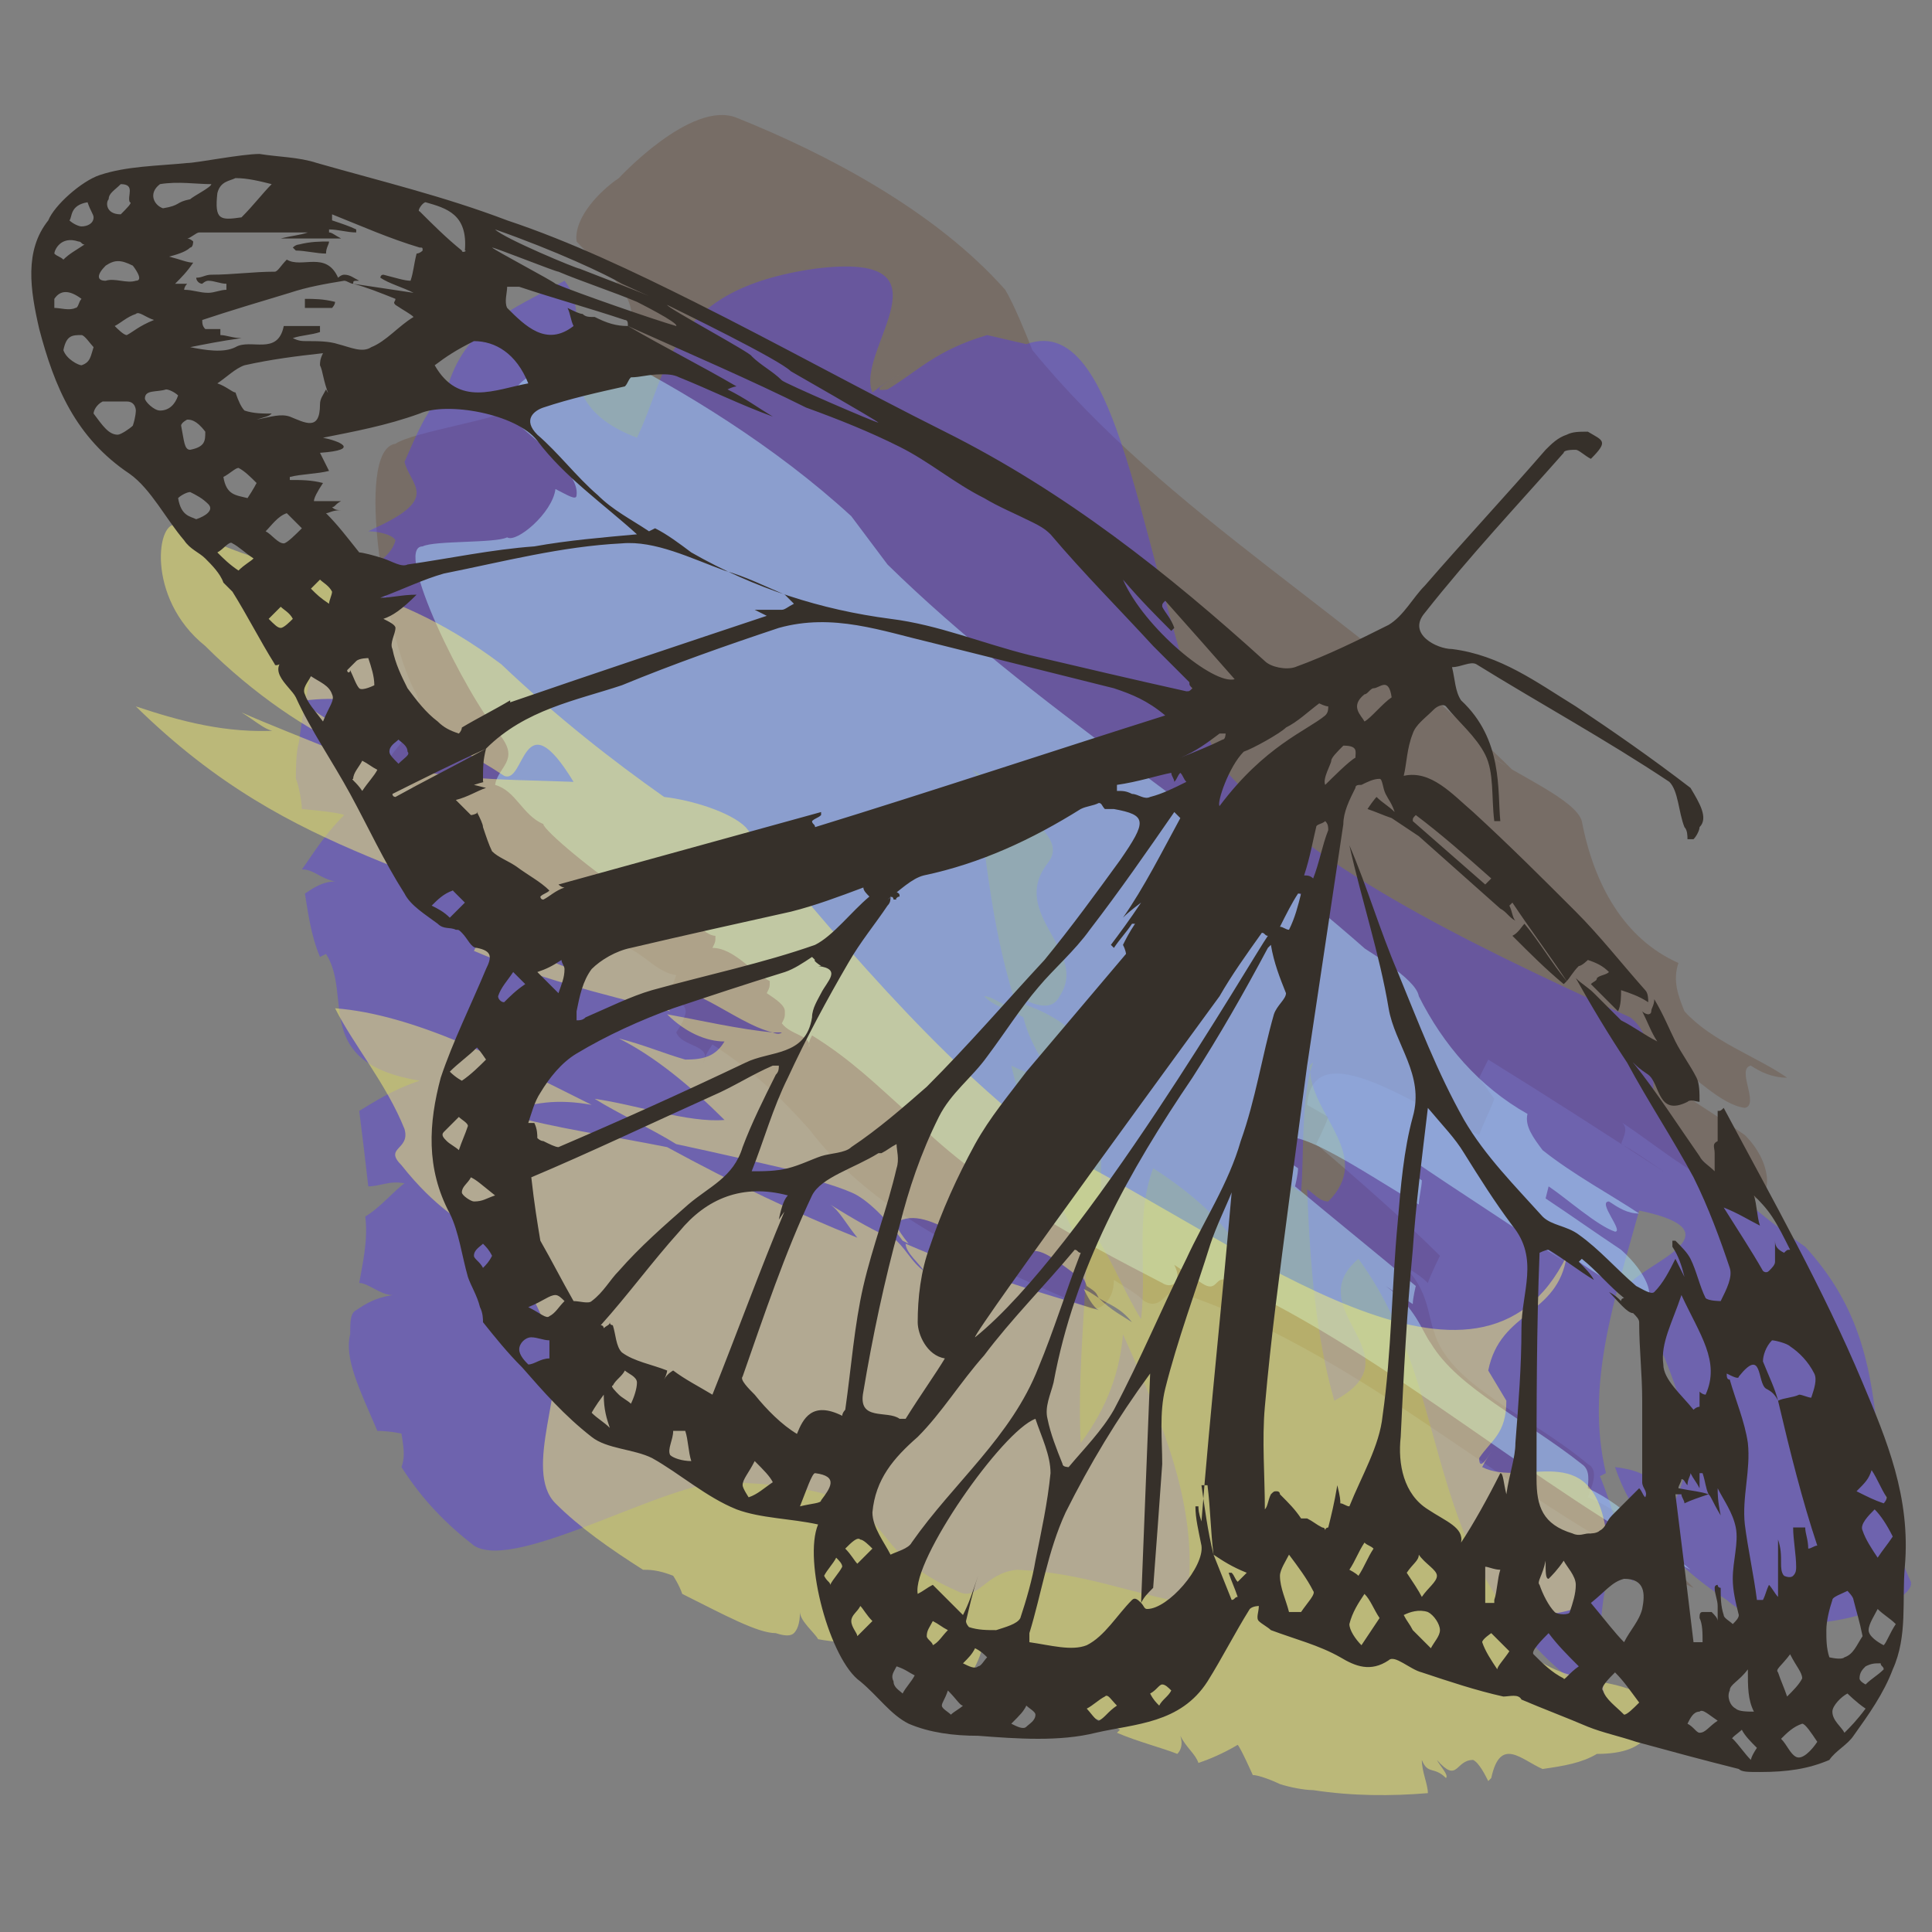 <?xml version="1.0" encoding="utf-8"?>
<!-- Generator: Adobe Illustrator 21.1.0, SVG Export Plug-In . SVG Version: 6.00 Build 0)  -->
<svg version="1.1" id="Layer_1" xmlns="http://www.w3.org/2000/svg" xmlns:xlink="http://www.w3.org/1999/xlink" x="0px" y="0px"
	 viewBox="0 0 64 64" style="enable-background:new 0 0 64 64;" xml:space="preserve">
<rect x="0" y="0" width="64" height="64" fill="#808080" stroke="none"/>
<style type="text/css">
	.st0{opacity:0.2;fill:#562500;}
	.st1{opacity:0.6;}
	.st2{fill:#4F31FF;}
	.st3{opacity:0.5;fill:#AEE6FF;}
	.st4{opacity:0.78;}
	.st5{fill:#FFF871;}
	.st6{fill:#36302A;}
</style>
<g id="Layer_1_1_">
</g>
<g id="color_1_">
	<path class="st0" d="M49.3,25c0.3,0.2,0.7,0.4,1,0.7c-5.2-5.2-11.6-8.6-16.1-14.1c-0.2-0.5-0.6-1.5-0.9-2c-2.3-2.6-5.9-4.5-8.9-5.7
		c-1.5-0.6-3.9,2-3.9,2c-0.6,0.4-1.5,1.3-1.4,2.1c0.6,0.7,2.3,1.8,1.7,3c-0.1,0.3-0.5,0.1-0.8-0.1c-0.5,1.2-2.6,2.8-2.9,2.6
		c-0.6,0.4-3.4,0.8-4,1.2c-1.4,0.2-0.3,6.6,0.7,8.3c0.4,1-0.6,1.5-1,2.3c0.8,0.1,0.8,1.2,1.6,1.4c-0.1,0.3,1.8,1.9,2.8,2.6
		c0,0,0.5-0.1,1.5,0.6c0.3,0.2,0.5-0.1,0.6-0.4c-0.1,0.3-0.1,0.3-0.3,0.6c0.6-0.4,1,0.7,1.5,0.6c-0.1,0.3-0.1,0.3-0.3,0.6
		c0.9-0.1,1.4,0.9,2.2,1c-0.1,0.3-0.1,0.3-0.3,0.6c0.3,0.2,0.7,0.4,0.6,0.7c-0.1,0.3-0.1,0.3-0.3,0.6c0.2,0.5,1.2,0.4,0.9,1
		c0.1-0.3,0.1-0.3,0.3-0.6c1.4,0.9,2.3,1.8,3.2,2.8c2.2,2.9,5.9,4.5,9.2,5.9c0.3,0.2,0.9-0.1,0.9-0.9c0.3,0.2,0.7,0.4,1,0.7
		c0.7,0.4,0.7-0.7,1.4-0.2c6.1,2.1,10.9,7,16.8,9.7c-1.2-1.2-2-2.4-3.5-3c0.1-0.3,0.4-0.9,0-1.1c-1.9-1.6-4.6-2.6-5.1-4.4
		c-0.2-0.5-0.2-1.6-1.2-2.3c0.3,0.2,0.7,0.4,1,0.7c0.1-0.3,0.4-0.9,0.4-0.9c-1.2-1.2-2.8-2.6-4.1-3.7c0,0,0.3-0.6,0.4-0.9l-0.7-0.4
		c0.2-2.5,3.8,0.2,5.7,1c0.1-0.3,0.4-0.9,0.5-1.2L49,35.7l0.3-0.6c2.1,1.3,3.8,2.4,5.8,3.7c-0.3-0.2-1-0.7-1.4-0.9
		c0.1-0.3,0.3-0.6-0.1-0.8c1.4,0.9,2.9,2.3,4.6,2.6c0.5-0.1,0.5-1.2-0.4-2.1c-1-0.7-1.7-1.1-2.7-1.8l0.3-0.6
		c0.7,0.4,1.6,1.4,2.4,1.5c0.5-0.1-0.3-1.3,0.2-1.4c0.3,0.2,0.7,0.4,1.2,0.4c-1-0.7-2.5-1.2-3.4-2.2c-0.2-0.5-0.4-1-0.2-1.6
		c-1.8-0.8-2.8-2.6-3.2-4.7C52.2,26.5,50.3,25.7,49.3,25z"/>
	<g class="st1">
		<g class="st1">
			<g>
				<g>
					<g>
						<path class="st2" d="M14.8,12.9c-0.7,0.7-1,1.5-1.4,2.4c0.2,0.8,1.2,1.2-1,2.2l-0.2,0.1c0.3,0,0.8,0.1,0.9,0.3
							c-0.2,0.8-1.4,0.9-0.4,1.4c-0.3,0-0.6-0.3-0.8-0.1c0.5,0.3,0,0.6,0.7,0.7C12,20,11.4,20,11,20.1c-0.6,1.5-0.9,3-1.1,4.5
							c-0.1,0.3-0.1,1-0.1,1.2c0.1,0.2,0.2,0.8,0.2,1c0,0,1.2,0.1,1.4,0.2c-0.7,0.7-1.1,1.4-1.4,1.8c0.4,0,0.6,0.3,1.1,0.4
							c-0.4,0-0.7,0.2-1,0.4c0.1,0.6,0.2,1.4,0.5,2.1l0.2-0.1c0.9,1.4-0.5,3.6,3.1,4.2c-0.9,0.3-1.5,0.7-2,1
							c0.1,0.8,0.2,1.6,0.3,2.5c0.4,0,0.7-0.2,1.2-0.1c-0.3,0.2-0.8,0.8-1.3,1.1c0.1,0.8-0.1,1.6-0.2,2.2c0.3,0,0.7,0.4,1.1,0.4
							c-0.6,0.1-0.9,0.3-1.2,0.5c-0.2,0.1-0.2,0.4-0.2,0.8c-0.2,0.8,0.3,1.8,0.9,3.2c0.4,0,0.9,0.1,0.8,0.1c0.1,0.6,0.1,0.8,0,1.1
							c0.7,1.1,1.5,1.9,2.4,2.6c1.4,0.9,6.5-2.2,8.4-2.1c6.3,0.2,3.9,2,7.6,3.6c0.7,0.4,0.9-0.6,2-0.7c2.2,0.1,3.8,0.8,5.6,1.1
							c0.5-3-0.8-6-2.1-8.9c-0.1,1.2-0.5,2.4-1.4,3.6c-0.1-2,0.1-3.9,0.2-6.1c-1.1-2.2-2-4.3-2.5-6.4c0.6,0.3,1.1,0.4,1.5,0.6
							c-0.5-0.8-0.9-1.4-1.1-2.2c-0.5-0.3-0.9-0.3-1.3-0.7c0.3,0,0.7,0.4,1.1,0.4c-0.8-2.4-1-4.7-1.3-6.8c0.1,0.2,0.6,0.3,1,0.2
							c-0.1-0.2-0.1-0.2-0.3-0.4c-0.5-0.3-0.7-0.7-0.9-0.9c0.6,0.3,0.7,0.7,0.9,0.9c0.3,0,0.3,0,0.5,0.3c0.4,0,0.8,0.1,0.5,0.3
							c0.7,0.7,1,1.1,0.6,1.6c-1.3,1.7,1.4,2.9,0.4,4.4c-0.2,0.4-0.6,0.4-1.2,0.1l0.1,0.2c0.9,0.3,1.7,0.9,2,1.4
							c0.2,0.8,0.2,1.4,0.3,1.8l0.2,0.3l-0.1-0.2c0.1,1.5,0.1,2.9,0,4.5c0.5,0.8,0.9,1.8,1.4,2.6c0.2-1.7-0.2-3.4,0.4-5
							c1.4,0.9,2.5,1.9,3.1,3.1c-0.1-0.8-0.3-1.6-0.4-2.4c0.2-0.8,0.5-1.2,1.4-1.8c-0.2,0.8,0.1,1.5,0.8,1.9c0.1-1.2,0-2.7,0.3-4
							c0,0-0.1-0.2,0.1-0.3l-0.1,0.3c0.1,1.5,2.1,2.8,0.6,4.3c-0.3,0-0.5-0.3-0.7-0.4c0.1,2.6,0.3,4.9,0.9,7c2.8-1.5-1.2-3,0.8-4.7
							c3.5,4.8,1.7,10.5,8.2,14.8c-0.2-1.6-0.4-3.3,0.4-5.3c-0.2,0.4,0.2,0.8,0.5,1.2c-0.3-0.9-0.6-2.3-1.1-3.5
							c0.2-0.1,0.2-0.1,0.2-0.1c-0.7-2.9,0.3-5.8,1.1-8.7c3.8,0.8-0.7,2-0.4,2.7c1.5,1.9,1.8,4.2,2.6,5.9c-0.2-0.8-0.7-1.6-1-2.3
							c0.7,1.1,0.5,2.1,0,3.3c-1-0.2-0.3-0.9-2-1.1c0.5,1.5,1.7,3.1,3.7,4.4c1.9,1.7,6.3,0.2,6.1-0.6c-1.8-3.9-0.2-7.5-3.5-11.1
							c-2.2-1.5-3.8-3.2-5.1-4.7c0.2-1,0-2.4-0.7-2.9c-5.7-2.6-10.8-5.1-13.6-8.4c-2.6-5.9-3.1-15.1-6.4-13.9l-1.3-0.3
							c-1.7,0.5-2.3,1.2-3.3,1.8c-0.6,0.1-0.1-0.2,0.4-0.5c-0.5,0.3-0.5,0.3-0.9,0.6c-0.6-1.4,2.9-4.7-1.9-4.1
							c-4.9,0.7-4.8,3.3-5.9,5.6c-3.4-1.3-1.2-3.7-2.4-5.2C16.9,10.3,15.4,10.8,14.8,12.9z"/>
					</g>
				</g>
			</g>
		</g>
	</g>
	<path class="st3" d="M44.4,30.9c0.3,0.2,0.6,0.4,0.9,0.6c-5.2-4.6-11-8-15.9-12.8c-0.3-0.4-0.9-1.2-1.2-1.6
		c-2.5-2.3-5.6-4.2-8.2-5.5c-1.3-0.6-2.5,0.9-2.5,0.9c-0.4,0.2-0.8,0.8-0.5,1.4c0.6,0.6,2.2,1.7,2.1,2.5c0,0.2-0.3,0-0.7-0.2
		c-0.1,0.8-1.3,1.8-1.6,1.6c-0.4,0.2-2.4,0.1-2.8,0.3c-1,0,1.4,4.9,2.6,6.3c0.6,0.8-0.1,1-0.2,1.6c0.7,0.2,0.9,1,1.6,1.3
		c0,0.2,1.8,1.7,2.8,2.3c0,0,0.3,0,1.3,0.6c0.3,0.2,0.3,0,0.4-0.2c0,0.2,0,0.2-0.1,0.4c0.4-0.2,0.9,0.6,1.3,0.6c0,0.2,0,0.2-0.1,0.4
		c0.7,0,1.3,0.8,1.9,1.1c0,0.2,0,0.2-0.1,0.4c0.3,0.2,0.6,0.4,0.6,0.6c0,0.2,0,0.2-0.1,0.4c0.3,0.4,1,0.4,0.9,0.8
		c0-0.2,0-0.2,0.1-0.4c1.3,0.8,2.2,1.7,3.1,2.5c2.4,2.5,5.6,4.2,8.5,5.7c0.3,0.2,0.7,0,0.4-0.6c0.3,0.2,0.6,0.4,0.9,0.6
		c0.6,0.4,0.4-0.4,1,0c5.2,2.4,10.1,6.8,15.2,9.5c-1.2-1-2.1-2.1-3.4-2.7c0-0.2,0.1-0.6-0.2-0.8c-1.9-1.5-4.1-2.5-5-4
		c-0.3-0.4-0.5-1.2-1.5-1.9c0.3,0.2,0.6,0.4,0.9,0.6c0-0.2,0.1-0.6,0.1-0.6c-1.2-1-2.8-2.3-4-3.3c0,0,0.1-0.4,0.1-0.6l-0.6-0.4
		c-0.5-1.8,3,0.7,4.6,1.6c0-0.2,0.1-0.6,0.1-0.8l-0.6-0.4l0.1-0.4c1.9,1.3,3.5,2.3,5.4,3.6c-0.3-0.2-0.9-0.6-1.3-0.8
		c0-0.2,0.1-0.4-0.3-0.6c1.3,0.8,2.8,2.1,4.1,2.5c0.3,0,0.1-0.8-0.8-1.6c-0.9-0.6-1.6-1.1-2.5-1.7l0.1-0.4c0.6,0.4,1.6,1.3,2.2,1.5
		c0.3,0-0.6-1-0.2-1c0.3,0.2,0.6,0.4,1,0.4c-0.9-0.6-2.2-1.3-3.2-2.1c-0.3-0.4-0.6-0.8-0.5-1.2c-1.6-0.9-2.8-2.3-3.6-3.9
		C46.9,32.4,45.3,31.5,44.4,30.9z"/>
	<g class="st4">
		<g class="st1">
			<g>
				<g>
					<g>
						<path class="st5" d="M52.9,58.1c-0.5,0.3-1.1,0.4-1.8,0.5c-0.7-0.3-1.4-1.1-1.7,0.3l-0.1,0.1c-0.1-0.2-0.3-0.6-0.5-0.7
							c-0.6,0-0.5,0.8-1.2,0c0.1,0.2,0.4,0.5,0.3,0.6c-0.4-0.4-0.6-0.1-0.8-0.6c0,0.4,0.2,0.8,0.2,1.1c-1.2,0.1-2.5,0.1-3.8-0.1
							c-0.3,0-0.8-0.1-1.1-0.2c-0.2-0.1-0.7-0.3-0.9-0.3c0,0-0.4-0.9-0.5-1c-0.5,0.3-1,0.5-1.3,0.6c-0.1-0.3-0.4-0.5-0.6-0.9
							c0.1,0.3,0,0.5-0.1,0.6c-0.5-0.2-1.3-0.4-2-0.7l0.1-0.1c-1.5-0.9-3.1-0.3-4.5-3c-0.1,0.6-0.3,0.9-0.4,1.1
							c-0.8-0.2-1.5-0.5-2.3-0.7c-0.1-0.3,0-0.5-0.2-0.8c-0.1,0.2-0.5,0.4-0.7,0.7c-0.8-0.2-1.4-0.2-1.9-0.3
							c-0.1-0.2-0.6-0.6-0.6-0.9c0,0.4-0.1,0.6-0.2,0.7c-0.1,0.1-0.3,0.1-0.6,0c-0.6,0-1.7-0.6-3.1-1.3c-0.1-0.3-0.3-0.6-0.3-0.6
							c-0.5-0.2-0.8-0.2-1-0.2c-1.1-0.7-2.1-1.4-2.9-2.2c-1.1-1.1,0.4-4-0.1-5.3c-1.6-4.3-2.7-3-5-5.9c-0.6-0.6,0.3-0.5,0.1-1.2
							c-0.6-1.5-1.7-2.8-2.3-4c2.6,0.2,5.5,1.7,8.5,3.2c-1.1-0.2-2-0.1-2.9,0.3c1.8,0.5,3.4,0.7,5.4,1.1c2.2,1.2,4.3,2.2,6.3,3
							c-0.4-0.5-0.6-0.9-0.9-1.1c0.8,0.5,1.5,0.9,2.2,1.2c0.4,0.4,0.5,0.7,0.9,1c-0.1-0.2-0.6-0.6-0.6-0.9c2.3,1,4.4,1.6,6.4,2.2
							c-0.2-0.1-0.4-0.5-0.5-0.7c0.2,0.1,0.2,0.1,0.5,0.3c0.4,0.4,0.8,0.6,1.1,0.8c-0.4-0.5-0.8-0.6-1.1-0.8
							c-0.1-0.2-0.1-0.2-0.4-0.4c-0.1-0.3-0.3-0.6-0.4-0.4c-0.8-0.6-1.2-0.9-1.6-0.7c-1.2,0.6-2.9-1.5-4.1-1.1
							c-0.3,0.1-0.2,0.3,0.2,0.8l-0.2-0.1c-0.5-0.7-1.2-1.4-1.7-1.6c-0.7-0.3-1.3-0.4-1.7-0.6l-0.3-0.2l0.2,0.1
							c-1.3-0.3-2.6-0.6-4-0.9c-0.8-0.5-1.9-1-2.7-1.5c1.4,0.2,3.1,0.8,4.3,0.7c-1.1-1.1-2.3-2.1-3.5-2.7c0.8,0.2,1.5,0.5,2.2,0.7
							c0.6,0,1-0.1,1.3-0.6c-0.6,0-1.3-0.3-1.9-0.9c1.1,0.2,2.4,0.5,3.5,0.6c0,0,0.2,0.1,0.3,0l-0.3,0c-1.3-0.3-3-2-4-1.3
							c0.1,0.2,0.4,0.4,0.6,0.6c-2.4-0.6-4.4-1.1-6.5-2c0.7-1.6,3,1.4,4,0.4c-5.2-3.4-9.8-3.2-15.2-8.5c1.5,0.5,3,0.9,4.7,0.8
							c-0.3,0.1-0.7-0.3-1.2-0.6c0.9,0.4,2.2,0.9,3.4,1.4c0.1-0.1,0.1-0.1,0.1-0.1c2.7,1,5.1,0.9,7.5,1c-1.7-2.8-1.6,0.1-2.3-0.2
							c-2.1-1.4-4.2-2-5.9-3c0.7,0.3,1.6,0.8,2.3,1.1c-1.1-0.7-2-0.7-3-0.6c0.5,0.7,0.9,0.4,1.5,1.6c-1.4-0.6-3.2-1.8-4.8-3.4
							c-2-1.6-1.6-4.3-0.9-4c3.9,2,6.7,1.6,10.7,4.6c1.9,1.8,3.7,3.2,5.4,4.4c0.9,0.1,2.2,0.5,2.7,1c3.6,4.4,7.1,8.4,10.7,10.9
							c5.9,3,13.6,9.2,16.5,3.3c-0.3,2-2.2,1.8-2.6,3.8l0.6,1c0,1.1-0.5,1.3-0.9,1.9c0,0.4,0.2,0.1,0.4-0.2
							c-0.2,0.3-0.2,0.3-0.3,0.5c1.4,0.7,3.6-1,4.1,2.1c0.5,3.2-1.8,2.6-3.6,3c2,2.6,3.6,1.5,5.2,2.7C54.8,57.2,54.7,58.1,52.9,58.1
							z"/>
					</g>
				</g>
			</g>
		</g>
	</g>
</g>
<g id="butterfly_icon">
	<g id="_x35_Qeg8E_1_">
		<g>
			<path class="st6" d="M56,26.1c0.3,0.5,0.6,1,0.3,1.3c0,0.1-0.1,0.3-0.2,0.4c0,0-0.2,0-0.2,0c0-0.1,0-0.3-0.1-0.4
				c-0.2-0.5-0.2-1.2-0.5-1.5c-2.1-1.4-4.3-2.6-6.4-3.9c-0.2-0.1-0.5,0.1-0.8,0.1c0.1,0.4,0.1,0.8,0.3,1.1c1.4,1.3,1.2,3,1.3,4
				c-0.1,0-0.2,0-0.2,0c-0.1-0.8,0-1.6-0.3-2.2c-0.3-0.6-0.9-1.1-1.3-1.6c-0.1-0.1-0.3,0-0.4,0.1c-0.3,0.3-0.6,0.5-0.7,0.8
				c-0.2,0.5-0.2,1-0.3,1.4c0.9-0.2,1.6,0.6,2.3,1.2c1.2,1.1,2.3,2.2,3.4,3.3c0.8,0.8,1.5,1.7,2.3,2.6c0.1,0.1,0.1,0.3,0.1,0.4
				c-0.3-0.2-0.6-0.3-0.9-0.4c0,0.2,0,0.5-0.1,0.7c-0.3-0.3-0.6-0.6-0.9-0.9c0.1-0.1,0.2-0.1,0.2-0.2c0.1-0.1,0.3-0.1,0.4-0.2
				c-0.2-0.2-0.4-0.3-0.7-0.4c0,0-0.2,0.2-0.3,0.2c-0.2,0.2-0.3,0.4-0.4,0.5c-0.6-0.9-1.2-1.7-1.8-2.6c0,0-0.1,0.1-0.1,0.1
				c0.1,0.2,0.1,0.4,0.2,0.5c-0.2-0.1-0.3-0.3-0.5-0.4c-0.9-0.8-1.8-1.6-2.7-2.4c-0.3-0.2-0.6-0.4-0.9-0.6c-0.3-0.1-0.5-0.2-0.8-0.3
				c0.2-0.3,0.3-0.4,0.3-0.4c0.2,0.2,0.4,0.3,0.6,0.5c-0.1-0.3-0.2-0.4-0.3-0.6c-0.1-0.2-0.1-0.5-0.2-0.5c-0.2,0-0.4,0.1-0.6,0.2
				c-0.1,0-0.2,0-0.2,0.1c-0.2,0.4-0.4,0.8-0.4,1.2c-0.4,2.7-0.8,5.3-1.2,8c-0.2,1.5-0.4,3-0.6,4.5c-0.3,2.3-0.6,4.5-0.8,6.8
				c-0.1,1.1,0,2.3,0,3.4c0.1-0.1,0.1-0.3,0.2-0.5c0.1-0.1,0.1-0.1,0.2-0.1c0,0,0.1,0,0.1,0.1c0.3,0.3,0.5,0.5,0.7,0.8
				c0,0,0.1,0,0.2,0c0.2,0.1,0.3,0.2,0.5,0.3c0.1,0,0.1,0.1,0.1,0.1c0-0.1,0.1-0.1,0.1-0.1c0.1-0.4,0.2-0.8,0.3-1.4
				c0.1,0.4,0.1,0.5,0.1,0.6c0.1,0,0.2,0.1,0.3,0.1c0.4-1,1-2,1.1-3c0.3-2.1,0.3-4.3,0.5-6.4c0.1-1.2,0.2-2.4,0.5-3.5
				c0.4-1.4-0.6-2.4-0.8-3.6c-0.3-1.8-0.9-3.6-1.3-5.4c0.6,1.4,1,2.8,1.6,4.2c0.7,1.7,1.3,3.3,2.2,4.9c0.7,1.2,1.7,2.2,2.6,3.2
				c0.3,0.3,0.8,0.3,1.2,0.6c0.7,0.5,1.2,1.1,1.9,1.7c0.2,0.1,0.5,0.3,0.6,0.2c0.3-0.3,0.5-0.7,0.7-1.1c0.1,0.2,0.2,0.4,0.3,0.6
				c-0.1-0.4-0.2-0.7-0.4-1c0-0.1,0-0.2,0-0.2c0,0,0.1,0,0.1,0c0.2,0.2,0.4,0.4,0.5,0.6c0.2,0.4,0.3,0.9,0.5,1.3
				c0.1,0.1,0.5,0.1,0.5,0.1c0.2-0.4,0.4-0.8,0.3-1.1C57,41.1,56.6,40,56.1,39c-0.7-1.3-1.5-2.5-2.2-3.8c0.1,0,0.1,0,0.2,0
				c0.8,1,1.5,2.1,2.2,3.1c0.1,0.2,0.3,0.3,0.5,0.5c0-0.2,0-0.4,0-0.6c0-0.2-0.1-0.3,0.1-0.4c0-0.3,0-0.6,0-1c0.1,0,0.1,0,0.2-0.1
				c1.6,3,3.3,6,4.6,9.1c0.8,1.9,1.6,3.8,1.4,6.1c-0.1,1.1,0.1,2.3-0.4,3.4c-0.3,0.8-0.8,1.5-1.3,2.2c-0.2,0.3-0.6,0.5-0.8,0.8
				c-0.7,0.3-1.4,0.4-2.3,0.4c-0.4,0-0.6,0-0.7-0.1c-1.2-0.3-2.3-0.6-3.4-0.9c-0.6-0.2-1.1-0.3-1.6-0.5c-0.7-0.3-1.5-0.6-2.2-0.9
				c-0.1-0.2-0.4-0.1-0.6-0.1c-0.9-0.2-1.8-0.5-2.7-0.8c-0.4-0.1-0.9-0.6-1.1-0.4c-0.6,0.4-1.1,0.2-1.6-0.1
				c-0.7-0.4-1.5-0.6-2.3-0.9c-0.1-0.1-0.3-0.2-0.4-0.3c-0.1-0.1,0-0.3,0-0.5c0,0-0.2,0-0.3,0.1c-0.5,0.8-0.9,1.6-1.4,2.4
				c-0.9,1.4-2.4,1.4-3.7,1.7c-1.2,0.3-2.6,0.2-3.9,0.1c-0.8,0-1.6-0.1-2.3-0.4c-0.6-0.3-1-0.9-1.6-1.4c0.2,0,0.1,0.1,0,0
				c-1-0.7-1.9-4-1.4-5.2c-0.9-0.2-1.9-0.2-2.7-0.5c-1-0.4-1.9-1.2-2.8-1.7c-0.6-0.3-1.5-0.3-2-0.7c-0.9-0.7-1.6-1.5-2.3-2.3
				c-0.5-0.5-0.9-1-1.3-1.5c0-0.1,0-0.3-0.1-0.5c-0.1-0.4-0.3-0.7-0.4-1c-0.2-0.7-0.3-1.5-0.6-2.1c-0.8-1.5-0.7-3-0.3-4.5
				c0.4-1.2,1-2.4,1.5-3.6c0.2-0.4,0.2-0.6-0.3-0.7c-0.2,0-0.3-0.3-0.5-0.5c-0.1-0.1-0.1-0.1-0.2-0.1c-0.2-0.1-0.4,0-0.6-0.2
				c-0.4-0.3-0.9-0.6-1.1-1c-0.7-1.1-1.2-2.2-1.8-3.3c-0.6-1.1-1.3-2.1-1.8-3.2c-0.2-0.4-1.2-1,0-1.5C9.4,22,9.1,22.1,9.1,22
				c-0.5-0.8-0.9-1.6-1.4-2.4c-0.1-0.1-0.2-0.2-0.3-0.3C7.3,19,7,18.7,6.8,18.5c-0.2-0.2-0.5-0.3-0.7-0.6c-0.6-0.7-1.1-1.7-1.8-2.2
				c-1.8-1.2-2.5-2.9-3-4.8C1,9.6,0.8,8.3,1.6,7.3c0.2-0.5,1.1-1.3,1.7-1.5c0.9-0.3,1.9-0.3,2.9-0.4c0.3,0,1.8-0.3,2.4-0.3
				c0.6,0.1,1.3,0.1,1.9,0.3c2.1,0.6,4.2,1.1,6.3,1.9C18.9,8,21,9,23,10c2.8,1.4,5.5,2.9,8.3,4.3c4,2,7.4,4.7,10.6,7.6
				c0.2,0.2,0.7,0.3,1,0.2c1.1-0.4,2.1-0.9,3.1-1.4c0.5-0.3,0.8-0.9,1.2-1.3c1.3-1.5,2.7-3,4-4.5c0.2-0.2,0.4-0.4,0.7-0.5
				c0.2-0.1,0.4-0.1,0.7-0.1c0.5,0.3,0.7,0.3,0.1,0.9c-0.2-0.1-0.4-0.3-0.5-0.3c-0.1,0-0.4,0-0.4,0.1c-1.5,1.7-3.1,3.4-4.6,5.3
				c-0.6,0.7,0.4,1.2,0.9,1.2c1.6,0.2,2.8,1.1,4.1,1.9C53.4,24.2,54.7,25.1,56,26.1L56,26.1z M29.6,29.6
				C29.6,29.6,29.6,29.6,29.6,29.6c0,0-0.1,0.1-0.1,0.1l0,0c0,0.1,0,0.2-0.1,0.3c-0.4,0.6-0.9,1.2-1.3,1.9c-0.7,1.2-1.4,2.5-2,3.8
				c-0.5,1-0.8,2.1-1.2,3.1c0.4,0,0.8,0,1.2-0.1c0.4-0.1,0.8-0.3,1.1-0.4c0.3-0.1,0.8-0.1,1-0.3c0.9-0.6,1.7-1.3,2.5-2
				c1.4-1.4,2.6-2.8,3.9-4.2c0.9-1.1,1.7-2.2,2.5-3.3c0.9-1.3,0.9-1.5-0.2-1.7c-0.1,0-0.3,0-0.3,0c-0.1-0.1-0.1-0.2-0.2-0.2
				c-0.2,0.1-0.4,0.1-0.6,0.2c-1.6,1-3.3,1.8-5.2,2.2c-0.4,0.1-0.8,0.5-1.2,0.8C29.7,29.6,29.7,29.6,29.6,29.6L29.6,29.6
				C29.7,29.6,29.7,29.6,29.6,29.6z M40.2,51.5c0.2,0.5,0.4,1,0.6,1.5c0.1,0,0.1-0.1,0.2-0.1c-0.1-0.3-0.2-0.5-0.3-0.8
				c0,0,0,0,0.1,0c0.1,0.1,0.1,0.2,0.2,0.3c0.1-0.1,0.2-0.2,0.3-0.3C40.8,51.9,40.5,51.7,40.2,51.5c-0.1-0.8-0.1-1.5-0.2-2.3
				c-0.1,0-0.1,0-0.2,0C39.9,49.9,40,50.7,40.2,51.5z M56.6,49.5c-0.3,0.1-0.6,0.2-0.8,0.3c0-0.1-0.1-0.2-0.1-0.3
				c-0.1,0-0.1,0-0.2,0c0.2,1.6,0.4,3.2,0.6,4.9c0.1,0,0.2,0,0.3,0c0-0.3,0-0.6-0.1-0.8c0-0.1,0-0.2,0.1-0.2c0.1,0,0.2,0,0.3,0
				c0.1,0.1,0.2,0.2,0.2,0.3c0-0.2,0-0.3,0-0.5c0-0.2-0.1-0.4-0.1-0.6c0-0.1,0.1-0.1,0.1-0.1c0,0.1,0.1,0.1,0.1,0.1
				c0,0.3,0,0.6,0.1,0.9c0,0.1,0.2,0.2,0.3,0.3c0.1-0.1,0.2-0.2,0.2-0.3c-0.1-0.4-0.2-0.8-0.2-1.2c0-0.6,0.2-1.2,0.1-1.7
				c-0.1-0.5-0.4-0.9-0.6-1.3c0,0.2,0,0.4,0.1,0.9C56.7,49.7,56.7,49.6,56.6,49.5c-0.1-0.2-0.1-0.4-0.2-0.7c0,0-0.1,0-0.1,0
				c0,0.1,0,0.3,0,0.5c-0.1-0.2-0.2-0.3-0.3-0.5c0,0.1-0.1,0.2-0.1,0.4c-0.1-0.1-0.1-0.2-0.2-0.2c0,0.1-0.1,0.2-0.1,0.3
				C56.1,49.4,56.3,49.4,56.6,49.5z M11.7,9.4c0.7,0.1,1.3,0.2,2,0.3c-0.4-0.2-0.8-0.3-1.1-0.5c0,0,0-0.1,0.1-0.1
				c0.4,0.1,0.7,0.2,0.9,0.2c0.1-0.3,0.1-0.5,0.2-0.9c0,0,0.1,0,0.2-0.1c0-0.1,0-0.1-0.1-0.1C12.9,7.9,12,7.5,11,7.1
				C11,7.2,11,7.3,11,7.3c0.3,0.1,0.6,0.2,0.8,0.3c0,0,0,0.1,0,0.1c-0.3,0-0.6-0.1-0.9-0.1c0,0,0,0.1,0,0.1c0.1,0,0.2,0.1,0.4,0.2
				c-0.7,0-1.2,0-2,0c0.4-0.1,0.6-0.1,0.9-0.2c-1.3,0-2.5,0-3.6,0c-0.1,0-0.3,0.2-0.4,0.2C6.2,7.9,6.3,7.9,6.4,8c0,0,0,0.2-0.1,0.2
				C6.2,8.3,6,8.4,5.6,8.5C6,8.6,6.2,8.7,6.4,8.7C6.2,9,6,9.2,5.8,9.4c0.1,0,0.3,0,0.4,0C6.1,9.5,6.1,9.6,6.1,9.6
				c0.3,0,0.5,0.1,0.8,0.1c0.2,0,0.4-0.1,0.6-0.1V9.4c-0.2,0-0.4-0.1-0.6-0.1c-0.1,0-0.2,0.1-0.2,0.1c-0.1,0-0.2-0.1-0.2-0.2
				C6.7,9.2,6.8,9.1,7,9.1C7.7,9.1,8.4,9,9.1,9c0.1,0,0.2-0.2,0.4-0.4c0.5,0.3,1.3-0.3,1.7,0.6c0,0,0.1-0.1,0.2-0.1
				c0.2,0,0.3,0.1,0.5,0.2C11.7,9.3,11.7,9.3,11.7,9.4c-0.1,0-0.2-0.1-0.3-0.1c-0.6,0.1-1.2,0.2-1.8,0.4c-1,0.3-2,0.6-2.9,0.9
				c0,0.1,0,0.2,0.1,0.3c0.2,0,0.3,0,0.5,0c0,0.1,0,0.2,0,0.2c0.2,0,0.4,0.1,0.7,0.1c-0.7,0.1-1.2,0.2-1.7,0.3
				c0.5,0.1,1.1,0.2,1.5,0c0.5-0.3,1.4,0.3,1.6-0.7c0,0,0.1,0,0.1,0c0.4,0,0.8,0,1.1,0c0,0.1,0,0.1,0,0.2c-0.3,0.1-0.6,0.1-0.9,0.2
				c0.2,0.1,0.3,0.1,0.5,0.1c0.3,0,0.7,0,1,0.1c0.4,0.1,0.8,0.3,1.1,0.1c0.5-0.2,0.9-0.7,1.4-1c-0.1-0.1-0.3-0.2-0.6-0.4
				C13,10,13.1,10,13.1,9.9C12.6,9.7,12.1,9.5,11.7,9.4z M58.9,46.4c0.2-0.1,0.5-0.1,0.7-0.2c0.1,0,0.3,0.1,0.4,0.1
				c0.1-0.3,0.2-0.6,0.1-0.8c-0.2-0.4-0.5-0.7-0.8-0.9c-0.1-0.1-0.5-0.2-0.6-0.2c-0.2,0.2-0.3,0.5-0.3,0.7
				C58.6,45.6,58.8,46,58.9,46.4c-0.1-0.2-0.2-0.3-0.4-0.4c-0.3-0.2-0.1-1.4-0.9-0.4c0,0.1-0.2,0-0.4-0.1c0,0.1,0,0.2,0.1,0.2
				c0.2,0.7,0.5,1.4,0.6,2.1c0.1,0.9-0.2,1.8-0.1,2.7c0.1,0.8,0.3,1.7,0.4,2.5c0.1,0,0.1,0,0.2,0c0.1-0.2,0.1-0.3,0.2-0.5
				c0.1,0.1,0.2,0.3,0.3,0.4c0-0.7,0-1.3,0-1.9c0.1,0.3,0.1,0.5,0.1,0.8c0,0.1,0,0.3,0.1,0.4c0,0,0.2,0.1,0.3,0
				c0.1-0.1,0.1-0.2,0.1-0.3c0-0.4-0.1-0.9-0.1-1.3c0.1,0,0.2,0,0.4,0c0,0.2,0.1,0.4,0.1,0.7c0.1,0,0.2-0.1,0.3-0.1
				C59.7,49.7,59.3,48.1,58.9,46.4z M37.8,53.1c0.1,0.1,0.1,0.2,0.2,0.2c0.7,0,1.9-1.4,1.8-2.1c-0.1-0.5-0.2-0.9-0.2-1.3
				c0,0,0.1,0,0.1,0c0,0.1,0,0.2,0.1,0.5c0.3-3.8,0.7-7.4,1-10.9c-0.2,0.5-0.5,1.1-0.7,1.7c-0.5,1.6-1.1,3.2-1.5,4.8
				c-0.2,0.8-0.1,1.7-0.1,2.5c-0.1,1.4-0.2,2.8-0.3,4.1C38,52.8,37.9,52.9,37.8,53.1c0.1-2.5,0.2-5.1,0.3-7.6c-1.1,1.5-2,3-2.8,4.6
				c-0.6,1.3-0.8,2.7-1.2,4c0,0.1,0,0.3,0,0.3c0.7,0.1,1.4,0.3,1.9,0.1c0.6-0.3,1-1,1.5-1.5C37.6,52.9,37.7,53,37.8,53.1z
				 M53.3,42.8c0.2,0.1,0.3,0.2,0.4,0.3c0-0.1,0.1-0.1,0.1-0.1c-0.5-0.4-0.9-0.9-1.4-1.3c0,0-0.1,0.1-0.1,0.1
				c0.2,0.2,0.4,0.4,0.5,0.6c-0.5-0.3-1-0.7-1.5-1c-0.1,0-0.3,0.1-0.3,0.1c-0.1,2.5-0.1,5-0.1,7.5c0,0.9,0.2,1.5,1.2,1.8
				c0.2,0.1,0.4,0,0.5,0c0.1,0,0.3,0,0.4-0.1c0.2-0.1,0.2-0.3,0.4-0.5c0.3-0.3,0.6-0.6,0.9-0.9c0.1,0.1,0.1,0.2,0.2,0.3
				c0.1-0.2-0.1-0.3-0.1-0.5c0-0.9,0-1.8,0-2.7c0-0.9-0.1-1.7-0.1-2.6c0-0.1-0.1-0.2-0.2-0.3C53.9,43.5,53.6,43.1,53.3,42.8z
				 M20.8,10.8c0-0.1,0-0.2-0.1-0.2c-1.2-0.4-2.3-0.7-3.5-1.1c-0.1,0-0.4,0-0.4,0c0,0.2-0.1,0.5,0,0.7c0.6,0.6,1.3,1.3,2.2,0.6
				c-0.1-0.2-0.1-0.4-0.2-0.6c0.2,0.1,0.4,0.2,0.5,0.2c0.1,0.1,0.2,0.1,0.4,0.1C20.1,10.7,20.4,10.8,20.8,10.8
				c1.2,0.7,2.4,1.3,3.6,2c0,0-0.1,0-0.3,0.1c0.6,0.3,1,0.6,1.5,0.9c-1.1-0.4-2.1-0.9-3.1-1.3c-0.2-0.1-0.4-0.1-0.6-0.1
				c-0.4,0-0.7,0.1-1,0.1c-0.1,0.1-0.1,0.2-0.2,0.3c-0.9,0.2-1.8,0.4-2.7,0.7c-0.3,0.1-0.7,0.4-0.2,0.9c0.7,0.6,1.3,1.4,2,2
				c0.5,0.5,1.1,0.8,1.7,1.2c0,0,0.2-0.1,0.2-0.1c0.4,0.2,0.8,0.5,1.2,0.8c2.1,1.2,4.3,1.9,6.6,2.2c1.6,0.2,3,0.8,4.6,1.2
				c1.7,0.4,3.4,0.8,5.2,1.2c0.1,0,0.1,0,0.2-0.1c-0.1-0.1-0.1-0.1-0.1-0.2c-0.4-0.4-0.8-0.8-1.2-1.2c-1.1-1.2-2.3-2.4-3.4-3.7
				c-0.2-0.2-0.4-0.3-0.6-0.4c-0.6-0.3-1.1-0.5-1.6-0.8c-1-0.5-1.8-1.2-2.8-1.7c-1-0.5-2-0.9-3.1-1.3C24.9,12.6,22.8,11.7,20.8,10.8
				z M16.1,24.8c-1.1,0.5-2.1,1-3.1,1.5c0,0.1,0.1,0.1,0.1,0.1C14,25.9,15,25.4,16.1,24.8C16,25.2,16,25.4,16,25.9
				c0.1,0,0,0-0.3,0.1c0.4,0.1,0.4,0.1,0.4,0.1c-0.3,0.1-0.6,0.3-1,0.4c0.2,0.2,0.3,0.3,0.5,0.5c0.1,0,0.3-0.1,0.2-0.1
				c0.1,0.2,0.2,0.4,0.2,0.5c0.1,0.3,0.2,0.6,0.3,0.8c0.2,0.2,0.5,0.3,0.8,0.5c0.4,0.3,0.8,0.5,1.1,0.8c-0.1,0.1-0.2,0.1-0.3,0.2
				c0,0,0,0.1,0.1,0.1c0.2-0.1,0.4-0.3,0.7-0.4c-0.1,0-0.2-0.1-0.2-0.1c2.9-0.8,5.8-1.6,8.7-2.4c0,0,0,0,0,0.1
				c-0.1,0.1-0.2,0.1-0.3,0.2c0,0.1,0.1,0.1,0.1,0.2c3.9-1.2,7.8-2.5,11.6-3.7c-0.6-0.5-1.1-0.7-1.7-0.9c-2-0.5-4-1-6-1.5
				c-1.7-0.4-3.3-1-5.1-0.5c-1.8,0.6-3.5,1.2-5.2,1.9C19.1,23.2,17.4,23.5,16.1,24.8z M12.7,20.5c0.2,0.1,0.4,0.2,0.4,0.3
				c0,0.2-0.2,0.5-0.1,0.7c0.1,0.5,0.3,0.9,0.5,1.3c0.3,0.4,0.6,0.8,1,1.1c0.2,0.2,0.4,0.3,0.7,0.4c0.1-0.1,0.1-0.2,0.1-0.2
				c0.5-0.3,1.1-0.6,1.6-0.9c0,0,0,0.1,0,0.1c-0.1,0.1-0.2,0.1-0.1,0c2.9-1,5.9-2,8.6-2.9c0.2,0.1,0,0-0.4-0.2c0.5,0,0.7,0,0.9,0
				c0.1,0,0.2-0.1,0.4-0.2c-0.1-0.1-0.2-0.2-0.3-0.3c-0.7-0.3-1.3-0.6-2-0.8c-1.1-0.4-2.3-1-3.4-0.9c-2,0.1-3.9,0.6-5.9,1
				c-0.7,0.2-1.3,0.5-2.1,0.8c0.4,0,0.7-0.1,1.2-0.1C13.3,20.2,13,20.4,12.7,20.5z M49.9,49.5c0.1-0.7,0.3-1.2,0.3-1.7
				c0.1-1.3,0.2-2.5,0.2-3.8c0-1.2,0.6-2.3-0.3-3.4c-0.6-0.8-1.1-1.6-1.6-2.4c-0.3-0.5-0.7-0.9-1.2-1.5c-0.2,1.7-0.4,3.2-0.5,4.7
				c-0.2,2.1-0.3,4.1-0.4,6.2c-0.1,0.9,0.1,1.9,0.9,2.4c0.6,0.4,1.2,0.6,1.1,1.1c0.4-0.6,0.9-1.5,1.3-2.3
				C49.8,48.8,49.8,49.1,49.9,49.5z M42.1,31.3c0,0-0.1,0.1-0.1,0.1c-0.8,1.5-1.6,2.9-2.5,4.3c-2.1,3.1-3.9,6.3-4.6,10.1
				c-0.1,0.4-0.3,0.8-0.2,1.2c0.1,0.5,0.3,1,0.5,1.5c0,0.1,0.2,0.1,0.2,0.1c0.5-0.6,1.1-1.2,1.5-1.9c0.9-1.7,1.6-3.4,2.4-5
				c0.6-1.3,1.4-2.5,1.8-3.9c0.5-1.4,0.7-2.8,1.1-4.2c0.1-0.3,0.4-0.5,0.4-0.7C42.4,32.4,42.2,31.9,42.1,31.3z M21.1,17.7
				c-1.1-1-2.4-1.9-3.3-3.1c-0.7-0.9-3-1.3-3.9-0.9c-1.1,0.4-2.2,0.6-3.2,0.8c0.5,0.1,1.3,0.4-0.1,0.5c0.1,0.2,0.2,0.4,0.3,0.6
				c-0.4,0.1-0.9,0.1-1.3,0.2c0,0,0,0.1,0,0.1c0.4,0,0.7,0,1.1,0.1c-0.2,0.3-0.3,0.5-0.3,0.6c0.1,0,0.4,0,0.9,0
				c-0.2,0.1-0.2,0.2-0.3,0.2c0.1,0.1,0.2,0.1,0.3,0.1C11,16.9,10.9,17,10.8,17c0.4,0.4,0.7,0.8,1.1,1.3c0.1,0,0.5,0.1,0.8,0.2
				c0.3,0.1,0.6,0.3,0.8,0.2c1.4-0.2,2.8-0.5,4.2-0.6C18.8,17.9,20,17.8,21.1,17.7z M39.1,27.1C39,27,39,27,38.9,26.9
				c-0.9,1.3-1.8,2.6-2.8,3.9c-0.5,0.7-1.2,1.3-1.7,1.9c-0.6,0.7-1.1,1.5-1.7,2.3c-0.5,0.7-1.2,1.2-1.6,2c-0.6,1.2-1,2.4-1.3,3.6
				c-0.5,1.8-0.9,3.7-1.2,5.5c-0.2,1,0.8,0.6,1.2,0.9c0.1,0,0.2,0,0.2,0c0.5-0.8,1-1.5,1.3-2c-0.6-0.1-0.9-0.8-0.9-1.2
				c0-0.8,0.1-1.7,0.4-2.5c0.4-1.2,0.9-2.3,1.5-3.4c0.5-0.9,1.1-1.6,1.7-2.4c1.1-1.3,2.2-2.6,3.3-3.9c0,0,0-0.1-0.1-0.3
				c0.1-0.2,0.2-0.4,0.4-0.7c0,0,0,0-0.1,0c-0.2,0.3-0.4,0.5-0.6,0.8c0,0-0.1-0.1-0.1-0.1c0.3-0.4,0.6-0.8,1-1.4
				c-0.4,0.3-0.5,0.4-0.6,0.5C37.9,29.4,38.5,28.2,39.1,27.1z M19,43.1c0.2,0,0.5,0.1,0.6,0c0.4-0.3,0.6-0.7,0.9-1
				c0.7-0.8,1.5-1.5,2.3-2.2c0.7-0.6,1.5-0.9,1.8-1.9c0.3-0.8,0.7-1.6,1.1-2.4c0.1-0.1,0.1-0.2,0.1-0.3c-0.1,0-0.2,0-0.2,0
				c-0.7,0.3-1.3,0.7-2,1c-2,0.9-4.1,1.9-6,2.7c0.1,0.9,0.2,1.5,0.3,2.1C18.3,41.8,18.6,42.4,19,43.1z M26.4,47.5
				c0.2-0.5,0.5-1.1,1.5-0.6c0-0.1,0.1-0.2,0.1-0.2c0.2-1.4,0.3-2.8,0.6-4.1c0.3-1.3,0.8-2.6,1.1-3.9c0.1-0.3,0-0.6,0-0.8
				c-0.2,0.1-0.3,0.2-0.5,0.3c0,0-0.1,0-0.1,0c-0.8,0.5-1.9,0.8-2.2,1.4c-0.9,1.9-1.6,4-2.3,6c-0.1,0.1,0.2,0.4,0.4,0.6
				C25.4,46.7,25.9,47.2,26.4,47.5z M27,31.8c0,0-0.1-0.1-0.1-0.1c-0.3,0.2-0.6,0.4-0.9,0.5c-1.3,0.4-2.5,0.8-3.7,1.2
				c-1.1,0.4-2.2,0.9-3.2,1.5c-0.5,0.3-0.9,0.8-1.2,1.3c-0.2,0.3-0.3,0.7-0.4,1c0,0,0.2,0,0.2,0c0.1,0.2,0.1,0.4,0.1,0.5
				c0,0,0.1,0.1,0.2,0.1c0.2,0.1,0.4,0.2,0.5,0.2c2.1-0.9,4.1-1.8,6.2-2.8c0.8-0.4,2-0.2,2.2-1.5c0-0.3,0.2-0.6,0.3-0.8
				c0.2-0.4,0.7-0.8-0.1-0.9c0,0,0,0,0.1,0C26.9,31.8,27,31.8,27,31.8z M26.1,39.6c-1.5-0.4-2.7,0.1-3.6,1.2c-0.9,1-1.7,2.1-2.6,3.1
				c0.1,0,0.1,0.1,0.1,0.1c0.1-0.1,0.2-0.1,0.2-0.2c0,0.1,0.1,0.1,0.1,0.1c0.1,0.3,0.1,0.7,0.3,0.9c0.4,0.3,1,0.4,1.5,0.6
				c0,0,0,0.1-0.1,0.3c0.1-0.2,0.3-0.3,0.3-0.3c0.4,0.3,0.8,0.5,1.3,0.8c0.8-2,1.6-4.2,2.4-6.1c0.1-0.1,0,0-0.2,0.3
				C25.9,39.9,26,39.7,26.1,39.6z M35.8,41.5c-0.1,0-0.1-0.1-0.2-0.1c-1,1.2-2.1,2.3-3,3.5c-0.8,0.9-1.4,1.9-2.2,2.7
				c-0.8,0.7-1.4,1.4-1.5,2.5c0,0.5,0.4,1,0.6,1.4c0.2-0.1,0.6-0.2,0.7-0.4c1.4-2,3.3-3.5,4.2-5.8C34.9,44.1,35.3,42.8,35.8,41.5z
				 M32.4,52.2c-0.2,0.6-0.3,1.1-0.4,1.5c0,0.1,0.1,0.2,0.1,0.2c0.3,0.1,0.6,0.1,0.9,0.1c0.3-0.1,0.7-0.2,0.8-0.4
				c0.2-0.6,0.4-1.3,0.5-1.9c0.2-1,0.4-1.9,0.5-2.9c0-0.6-0.3-1.2-0.5-1.8c-1.1,0.4-4.1,4.7-3.9,5.8c0.2-0.1,0.3-0.2,0.5-0.3
				c0.3,0.3,0.7,0.7,1,1C32.1,53.1,32.2,52.8,32.4,52.2z M28.8,29.7c-0.1-0.1-0.2-0.2-0.2-0.3c-0.8,0.3-1.6,0.6-2.4,0.8
				c-1.8,0.4-3.6,0.8-5.3,1.2c-0.5,0.1-1,0.4-1.3,0.7c-0.3,0.4-0.4,0.9-0.5,1.4c0,0.1,0,0.2,0,0.3c0.1,0,0.2,0,0.3-0.1
				c0.7-0.3,1.5-0.7,2.2-0.9c1.8-0.5,3.7-0.9,5.4-1.5C27.6,31,28.2,30.2,28.8,29.7z M10.6,12.1c0-0.1,0-0.2,0.1-0.4
				c-0.9,0.1-1.7,0.2-2.6,0.4c-0.3,0.1-0.6,0.4-0.9,0.6C7.5,12.8,7.7,13,7.8,13c0.1,0.3,0.2,0.5,0.3,0.6c0.3,0.1,0.6,0.1,0.9,0.1
				c-0.1,0.1-0.2,0.1-0.5,0.2c0.5-0.1,0.8-0.2,1.1-0.1c0.5,0.2,1,0.5,1-0.4c0-0.2,0.1-0.3,0.2-0.5c0.1,0.2,0.1,0.1,0.1,0.2
				C10.7,12.6,10.7,12.3,10.6,12.1z M55.7,42.9c-0.3,0.9-0.7,1.6-0.6,2.3c0,0.5,0.6,1,1,1.5c0.1-0.1,0.2-0.1,0.2-0.1
				c0-0.2,0-0.3,0-0.5c0.1,0.1,0.2,0.1,0.2,0.1C57,45.1,56.3,44.2,55.7,42.9z M15.7,11.3c-0.6,0.3-0.9,0.5-1.3,0.8
				c0.8,1.4,2,0.8,3.1,0.6C17.1,11.7,16.4,11.3,15.7,11.3z M40.9,22.5c-0.7-0.8-1.5-1.7-2.3-2.6c-0.1,0.1-0.1,0.1-0.1,0.2
				c0.1,0.2,0.3,0.4,0.4,0.7c0,0-0.1,0.1-0.1,0.1c-0.5-0.5-1-1-1.6-1.7C37.9,20.8,40.2,22.7,40.9,22.5z M59.1,41.5
				c0.1-0.1,0.1-0.1,0.2-0.1c-0.2-0.4-0.4-0.8-0.6-1.1c-0.2-0.3-0.4-0.5-0.6-0.7c0.1,0.3,0.1,0.7,0.2,1c0,0,0,0,0,0
				c-0.4-0.2-0.7-0.4-1.2-0.6c0.5,0.8,0.9,1.4,1.3,2.1c0,0,0.1,0.1,0.2,0c0.1-0.1,0.2-0.2,0.2-0.3c0-0.2,0-0.5,0-0.7
				C58.8,41.3,58.9,41.4,59.1,41.5z M52.7,53.1c0.5,0.6,0.8,1,1.1,1.3c0.2-0.4,0.5-0.7,0.6-1.1c0.1-0.5,0.1-1-0.6-1
				C53.4,52.4,53.2,52.7,52.7,53.1z M61.7,54.2c-0.1-0.5-0.2-0.8-0.3-1.2c0-0.1-0.2-0.3-0.2-0.3c-0.2,0.1-0.5,0.2-0.5,0.3
				c-0.1,0.3-0.2,0.7-0.2,1c0,0.3,0,0.6,0.1,0.9c0,0,0.4,0.1,0.5,0C61.4,54.8,61.5,54.5,61.7,54.2z M42.7,53.4c0.1,0,0.3,0,0.4,0
				c0.2-0.3,0.5-0.6,0.4-0.7c-0.2-0.4-0.5-0.8-0.8-1.2c-0.1,0.2-0.3,0.5-0.3,0.7C42.4,52.6,42.6,53,42.7,53.4z M15.4,8.3
				c0.1-1.2-0.6-1.4-1.3-1.6c-0.1,0-0.3,0.3-0.2,0.3c0.4,0.4,0.9,0.9,1.4,1.3C15.3,8.4,15.5,8.3,15.4,8.3z M51.2,51.7
				c-0.1,0.5-0.3,0.7-0.2,0.8c0.1,0.3,0.3,0.7,0.5,0.9c0.1,0.1,0.5,0.1,0.5,0c0.1-0.3,0.2-0.6,0.2-0.9s-0.3-0.6-0.4-0.8
				c-0.2,0.3-0.4,0.5-0.5,0.6C51.2,52.3,51.2,52.1,51.2,51.7z M8,7.2C8.4,6.8,8.7,6.4,9,6.1C8.6,6,8.2,5.9,7.8,5.9
				C7.6,6,7.3,6,7.2,6.4C7.1,7.3,7.3,7.3,8,7.2z M52.3,55.2c-0.4-0.4-0.7-0.7-1-1.1c-0.2,0.2-0.6,0.6-0.5,0.7c0.3,0.3,0.6,0.6,1,0.8
				C51.8,55.7,52,55.4,52.3,55.2z M5.3,6.1C4.9,6.4,5.1,6.8,5.4,6.9C6,6.8,5.8,6.7,6.3,6.6C6.4,6.5,7,6.2,7,6.1
				C6.5,6.1,5.9,6,5.3,6.1z M45.7,53.6c-0.2-0.3-0.3-0.6-0.5-0.8c-0.2,0.3-0.4,0.6-0.5,1c0,0.2,0.2,0.5,0.4,0.7
				C45.3,54.2,45.5,53.9,45.7,53.6z M37,26c0,0.1,0,0.1,0,0.2c0.2,0,0.3,0,0.5,0.1c0.2,0,0.4,0.2,0.6,0.1c0.4-0.1,0.8-0.3,1.2-0.5
				c-0.1-0.1-0.1-0.2-0.2-0.3c-0.1,0.1-0.1,0.2-0.2,0.3c0-0.1-0.1-0.2-0.1-0.3C38.3,25.7,37.7,25.9,37,26z M54.3,56.4
				c-0.3-0.4-0.5-0.7-0.8-1c-0.2,0.2-0.5,0.5-0.4,0.6c0.1,0.3,0.4,0.5,0.7,0.8C53.9,56.8,54.1,56.6,54.3,56.4z M62.7,50.9
				c-0.2-0.4-0.4-0.7-0.6-0.9c-0.2,0.2-0.5,0.5-0.4,0.7c0.1,0.3,0.3,0.6,0.5,0.9C62.4,51.3,62.5,51.2,62.7,50.9z M46.6,52.1
				c0.2,0.3,0.4,0.6,0.5,0.8c0.2-0.3,0.5-0.5,0.5-0.7s-0.4-0.4-0.6-0.7C47,51.7,46.8,51.8,46.6,52.1z M41.2,24.9
				c-0.5,0.5-0.9,1.7-0.8,1.8c1.5-2,2.9-2.5,3.5-3c0.1-0.1,0.1-0.2,0.1-0.3c-0.1,0-0.3-0.1-0.3-0.1c-0.4,0.3-0.7,0.6-1.1,0.8
				C42.4,24.3,41.5,24.8,41.2,24.9z M61.8,56.6c-0.3-0.2-0.6-0.5-0.6-0.5c-0.2,0.1-0.5,0.4-0.5,0.6c0,0.3,0.3,0.5,0.4,0.7
				C61.3,57.2,61.5,57,61.8,56.6z M22.4,10.8c0.1-0.1-1.3-0.8-1.3-0.8c-0.7-0.3-1.9-0.7-2.6-1c-0.1,0-2.1-0.8-2.2-0.8
				c0.1,0.1,2,1.1,2.1,1.2C19.1,9.7,21.7,10.6,22.4,10.8z M14.9,35.5c0.2,0.2,0.4,0.3,0.4,0.3c0.3-0.2,0.6-0.5,0.8-0.7
				c0,0-0.2-0.3-0.3-0.4C15.5,35,15.2,35.2,14.9,35.5z M10,17.5C9.8,17.3,9.5,17,9.5,17c-0.3,0.1-0.5,0.4-0.7,0.6
				C9,17.7,9.2,18,9.4,18C9.5,18,9.8,17.7,10,17.5z M43.2,29c0.1,0,0.2,0,0.3,0.1c0.2-0.5,0.3-1.1,0.5-1.6c0-0.1,0-0.2-0.1-0.3
				c-0.1,0.1-0.3,0.1-0.3,0.2C43.5,27.8,43.4,28.4,43.2,29z M60.2,57.7c-0.2-0.3-0.4-0.6-0.5-0.6c-0.3,0.1-0.5,0.3-0.7,0.5
				c0.2,0.2,0.3,0.5,0.5,0.6C59.7,58.3,60,58,60.2,57.7z M46.9,27c-0.1,0.1-0.1,0.1-0.1,0.2c0.8,0.7,1.6,1.4,2.4,2.1
				c0.1-0.1,0.1-0.1,0.2-0.2C48.5,28.3,47.7,27.6,46.9,27z M46.5,53.5c0.1,0.2,0.2,0.3,0.3,0.5c0.2,0.2,0.4,0.4,0.6,0.6
				c0.1-0.2,0.3-0.4,0.3-0.6c0-0.2-0.2-0.5-0.4-0.6C47,53.3,46.7,53.4,46.5,53.5z M10.7,23.9c0.2-0.5,0.4-0.7,0.3-0.9
				c-0.1-0.3-0.4-0.4-0.7-0.6c-0.1,0.2-0.3,0.4-0.2,0.6C10.2,23.3,10.4,23.5,10.7,23.9z M11.6,22.2c0.1,0.2,0.2,0.5,0.3,0.6
				c0.1,0.1,0.5-0.1,0.5-0.1c0-0.3-0.1-0.6-0.2-0.9c0,0-0.3,0-0.4,0.1c-0.1,0.1-0.2,0.2-0.3,0.3C11.5,22.3,11.6,22.3,11.6,22.2
				C11.6,22.2,11.7,22.2,11.6,22.2z M59.3,54.8c-0.3,0.4-0.5,0.5-0.4,0.6c0.1,0.3,0.2,0.5,0.3,0.8c0.2-0.2,0.4-0.4,0.5-0.6
				C59.7,55.4,59.5,55.2,59.3,54.8z M25,48.4c-0.2,0.4-0.4,0.6-0.4,0.8c0,0.1,0.2,0.4,0.2,0.4c0.3-0.1,0.5-0.3,0.8-0.5
				C25.5,48.9,25.3,48.7,25,48.4z M14.9,30.4c0.2-0.2,0.4-0.4,0.5-0.5c-0.2-0.2-0.4-0.4-0.4-0.4c-0.3,0.1-0.5,0.3-0.7,0.5
				C14.5,30.1,14.7,30.2,14.9,30.4z M50,54.7c-0.3-0.3-0.4-0.4-0.6-0.6c0,0-0.3,0.2-0.3,0.3c0.1,0.3,0.3,0.6,0.5,0.9
				C49.6,55.2,49.8,55,50,54.7z M26.5,49.9c0.4-0.1,0.7-0.1,0.7-0.2c0.3-0.4,0.6-0.8-0.2-0.9C26.9,48.8,26.7,49.4,26.5,49.9z
				 M7.9,18.9c0.2-0.2,0.4-0.3,0.5-0.4c-0.3-0.2-0.5-0.4-0.7-0.5c-0.1-0.1-0.3,0.2-0.5,0.3C7.4,18.5,7.6,18.7,7.9,18.9z M57.9,55.3
				c-0.3,0.4-0.6,0.5-0.6,0.7c-0.1,0.2,0,0.5,0.2,0.6c0.1,0.1,0.4,0.1,0.6,0.1C57.9,56.3,57.9,55.9,57.9,55.3z M62.8,53.8
				c-0.2-0.2-0.4-0.3-0.6-0.5c-0.1,0.2-0.3,0.5-0.3,0.7c0,0.2,0.3,0.4,0.5,0.5C62.5,54.4,62.6,54.1,62.8,53.8z M49.5,53
				c0.1-0.3,0.1-0.7,0.2-1c-0.2,0-0.4-0.1-0.5-0.1c0,0.4,0,0.8,0,1.2c0,0,0.2,0,0.3,0C49.5,53,49.5,53,49.5,53
				C49.4,53,49.4,53,49.5,53z M22.7,47.4c-0.2,0-0.3,0-0.4,0c0,0.3-0.2,0.6-0.1,0.8c0.1,0.1,0.4,0.2,0.7,0.2
				C22.8,48.1,22.8,47.7,22.7,47.4z M8.2,16.5C8.4,16.2,8.5,16,8.5,16c-0.2-0.2-0.4-0.4-0.6-0.5c-0.1,0-0.3,0.2-0.5,0.3
				C7.5,16.4,7.8,16.4,8.2,16.5z M58.2,57.9c-0.2-0.2-0.4-0.4-0.5-0.6c-0.1,0.1-0.4,0.3-0.3,0.3c0.2,0.2,0.4,0.5,0.6,0.7
				C58,58.3,58,58.2,58.2,57.9z M61.5,49.4c0.4,0.2,0.6,0.3,0.9,0.4c0,0,0.1-0.1,0.1-0.2c-0.2-0.3-0.3-0.6-0.5-0.9
				C61.9,49,61.8,49.1,61.5,49.4z M22.1,10.1c0,0.1,2.8,1.6,2.8,1.7c0.3,0.3,0.7,0.5,1,0.8c0.1,0.1,3.1,1.4,3.2,1.4
				c-0.1-0.1-2.9-1.7-2.9-1.7C25.8,11.9,22.5,10.3,22.1,10.1z M37,56.5c-0.2-0.2-0.3-0.4-0.4-0.3c-0.2,0.1-0.4,0.3-0.6,0.4
				c0.1,0.1,0.3,0.4,0.4,0.4C36.6,56.9,36.7,56.7,37,56.5z M5.1,10.6c-0.3-0.1-0.5-0.3-0.6-0.2c-0.3,0.1-0.5,0.3-0.7,0.4
				c0.1,0.1,0.3,0.3,0.4,0.3C4.4,11,4.6,10.8,5.1,10.6z M5.3,13.6c0.3,0,0.5-0.2,0.6-0.5c-0.1-0.1-0.3-0.2-0.4-0.2
				c-0.3,0.1-0.7,0-0.7,0.3C4.8,13.3,5.1,13.6,5.3,13.6z M6.9,16.7c-0.2-0.2-0.4-0.3-0.6-0.4c-0.1,0-0.3,0.1-0.4,0.2
				c0.1,0.6,0.4,0.6,0.6,0.7C6.8,17.1,7.1,16.9,6.9,16.7z M16.4,7.6c0.3,0.3,2.7,1.3,2.8,1.3c0.5,0.2,2.1,0.8,2.5,1l-1.1-0.5
				C20.1,9.1,18.4,8.3,16.4,7.6z M4,7.1c0.2-0.2,0.4-0.4,0.3-0.4C4.2,6.5,4.5,6.1,4,6.1C3.8,6.3,3.6,6.4,3.6,6.6
				C3.5,6.7,3.5,7.1,4,7.1z M12,26.2c0.2-0.3,0.4-0.5,0.5-0.7c-0.2-0.1-0.3-0.2-0.5-0.3c-0.1,0.2-0.3,0.4-0.3,0.6
				C11.6,25.8,11.8,25.9,12,26.2z M17,32.2c-0.2,0.3-0.4,0.5-0.5,0.8c0,0.1,0.1,0.2,0.2,0.2c0.2-0.2,0.4-0.4,0.7-0.6
				C17.3,32.5,17.2,32.4,17,32.2z M28.9,53.7c-0.2-0.2-0.3-0.4-0.4-0.5c-0.1,0.2-0.3,0.3-0.3,0.5c0,0.2,0.2,0.4,0.2,0.5
				C28.5,54.1,28.7,53.9,28.9,53.7z M44.5,24.7c-0.2,0.2-0.4,0.4-0.4,0.5c0,0.1-0.3,0.6-0.2,0.8c0.2-0.2,0.8-0.8,1-0.9
				C44.9,24.9,45,24.7,44.5,24.7z M20.5,46.2c0.1,0.1,0.3,0.2,0.4,0.3c0.1-0.2,0.2-0.5,0.2-0.7c0-0.2-0.3-0.3-0.4-0.4
				c-0.1,0.2-0.3,0.3-0.4,0.5C20.2,45.9,20.4,46.1,20.5,46.2z M56.9,57c-0.3-0.2-0.5-0.4-0.6-0.3c-0.2,0-0.3,0.2-0.4,0.4
				c0.2,0.1,0.3,0.3,0.4,0.3C56.5,57.4,56.6,57.2,56.9,57z M4.5,13.6c0,0,0-0.3-0.3-0.3c0,0-0.7,0-0.8,0c-0.2,0.1-0.3,0.3-0.3,0.4
				c0.3,0.4,0.5,0.7,0.8,0.7c0.1,0,0.4-0.2,0.5-0.3C4.5,13.8,4.5,13.6,4.5,13.6z M18.2,45c0-0.2,0-0.4,0-0.6c-0.2,0-0.4-0.1-0.6-0.1
				s-0.4,0.2-0.4,0.4c0,0.2,0.2,0.4,0.3,0.5C17.7,45.2,17.9,45,18.2,45z M20,46.2c-0.3,0.4-0.4,0.6-0.4,0.6c0.2,0.2,0.4,0.3,0.6,0.5
				C20.1,47,20,46.7,20,46.2z M28,51.3c0.2,0.2,0.3,0.4,0.4,0.5c0.2-0.2,0.3-0.3,0.5-0.5c-0.1-0.1-0.3-0.3-0.4-0.3
				C28.4,50.9,28.2,51.1,28,51.3z M14.8,37.8c0.1,0.1,0.3,0.2,0.4,0.3c0.1-0.3,0.2-0.5,0.3-0.8c0-0.1-0.2-0.2-0.3-0.3
				c-0.2,0.2-0.3,0.3-0.5,0.5C14.6,37.6,14.7,37.7,14.8,37.8z M45.5,51.3c-0.1-0.1-0.2-0.1-0.3-0.2c-0.2,0.3-0.3,0.6-0.5,0.9
				c0,0,0.2,0.1,0.3,0.2C45.2,51.9,45.3,51.6,45.5,51.3z M16.4,39.6c-0.5-0.4-0.6-0.5-0.8-0.6c-0.1,0.2-0.3,0.3-0.3,0.5
				c0,0.1,0.3,0.3,0.4,0.3C16,39.8,16.1,39.7,16.4,39.6z M17.5,43.3c0.4,0.2,0.6,0.4,0.7,0.3c0.2-0.1,0.3-0.3,0.5-0.5
				c-0.1-0.1-0.2-0.2-0.3-0.2C18.2,42.9,18,43.1,17.5,43.3z M29.7,55.2c-0.1,0.2-0.2,0.3-0.1,0.5c0,0.2,0.2,0.3,0.3,0.4
				c0.1-0.2,0.3-0.4,0.4-0.6C30.1,55.4,30,55.3,29.7,55.2z M46.1,23.1c-0.1-0.7-0.4-0.3-0.6-0.3c-0.1,0-0.2,0.2-0.3,0.2
				c-0.5,0.4-0.1,0.7,0,0.9C45.4,23.8,45.8,23.3,46.1,23.1z M42,31c-0.1,0-0.1-0.1-0.2-0.1c-0.5,0.7-1,1.4-1.4,2.1
				c0,0-8.2,11.2-8.1,11.3C35.9,41.4,41.5,31.7,42,31z M8.9,20.5c0.2,0.2,0.3,0.3,0.4,0.3c0.1,0,0.3-0.2,0.4-0.3
				c-0.1-0.2-0.3-0.3-0.4-0.4C9.3,20.1,9.1,20.3,8.9,20.5z M3.1,11.5c-0.1-0.1-0.3-0.4-0.4-0.4c-0.3,0-0.5,0-0.6,0.5
				c0.1,0.3,0.5,0.5,0.6,0.5C3,12,3,11.8,3.1,11.5z M1.8,9.9c0,0.1,0,0.2,0,0.3c0.2,0,0.5,0.1,0.7,0c0.1,0,0.1-0.2,0.2-0.3
				C2.3,9.6,2,9.6,1.8,9.9z M39.1,25.1C39.1,25.2,39.1,25.2,39.1,25.1c0.5-0.2,1-0.4,1.4-0.6c0.1,0,0.1-0.2,0.1-0.2
				c-0.1,0-0.2,0-0.2,0C40,24.6,39.6,24.9,39.1,25.1z M3.5,8.8c-0.3,0.3-0.3,0.5,0,0.5c0.3-0.1,0.7,0.1,1,0c0.3,0-0.1-0.5-0.1-0.5
				C4,8.6,3.8,8.6,3.5,8.8z M13.2,25.3c0.2-0.2,0.4-0.3,0.3-0.4c0-0.2-0.2-0.3-0.3-0.4c-0.1,0.1-0.3,0.2-0.3,0.4
				C12.9,25,13,25.1,13.2,25.3z M6.3,14.9c0.5-0.1,0.5-0.3,0.5-0.6c-0.3-0.4-0.5-0.4-0.6-0.4c0,0-0.2,0.1-0.2,0.2
				C6.1,14.6,6.1,14.9,6.3,14.9z M27.3,52.2c0.1,0.2,0.2,0.2,0.2,0.3c0.1-0.2,0.3-0.4,0.4-0.6c0-0.1-0.1-0.2-0.2-0.3
				C27.6,51.8,27.4,52,27.3,52.2z M31.4,54c-0.2-0.1-0.3-0.2-0.5-0.3c-0.1,0.2-0.2,0.3-0.2,0.5c0,0.1,0.2,0.2,0.2,0.3
				C31.1,54.4,31.2,54.2,31.4,54z M2.9,6.7C2.3,6.8,2.4,7.2,2.3,7.3c0.1,0.1,0.3,0.2,0.4,0.2c0.2,0,0.4-0.1,0.4-0.3
				C3.1,7.1,3,7,2.9,6.7z M38.1,56.1c0.1,0.2,0.2,0.3,0.3,0.4c0.1-0.2,0.3-0.3,0.4-0.5c-0.1-0.1-0.2-0.2-0.3-0.2
				C38.4,55.8,38.3,56,38.1,56.1z M2.1,8.6c0.2-0.2,0.4-0.3,0.7-0.5c-0.1,0-0.1-0.1-0.2-0.1C2,7.8,1.8,8.3,1.8,8.4
				C1.9,8.5,2,8.5,2.1,8.6z M31.9,55.1c0.2,0.1,0.4,0.2,0.5,0.1c0.1,0,0.2-0.2,0.3-0.3c-0.1-0.1-0.2-0.2-0.4-0.3
				C32.2,54.8,32.1,54.9,31.9,55.1z M62.4,55.3c0-0.1-0.1-0.1-0.1-0.2c-0.2,0-0.3,0-0.5,0.1c-0.1,0.1-0.2,0.2-0.2,0.4
				c0,0.1,0.2,0.2,0.2,0.2C62,55.6,62.2,55.5,62.4,55.3z M33.5,57.1c0.2,0.1,0.4,0.2,0.5,0.1c0.1-0.1,0.3-0.2,0.3-0.4
				c0-0.1-0.2-0.2-0.3-0.3C33.9,56.7,33.8,56.8,33.5,57.1z M31.4,56c-0.1,0.3-0.2,0.4-0.2,0.5c0,0.1,0.2,0.2,0.3,0.3
				c0.1-0.1,0.3-0.2,0.4-0.3C31.8,56.5,31.7,56.3,31.4,56z M17.8,32.2c0.2,0.2,0.5,0.5,0.7,0.7c0.1-0.3,0.2-0.5,0.2-0.8
				c0-0.1-0.1-0.2-0.1-0.3C18.3,32,18.1,32.1,17.8,32.2z M16.3,41.6c-0.1-0.2-0.2-0.3-0.3-0.4c-0.1,0.1-0.3,0.2-0.3,0.4
				c0,0.1,0.2,0.2,0.3,0.4C16.1,41.9,16.2,41.8,16.3,41.6z M10.9,20c0-0.1,0.1-0.3,0.1-0.4c-0.1-0.2-0.3-0.3-0.4-0.4
				c-0.1,0.1-0.2,0.2-0.3,0.3C10.5,19.7,10.6,19.8,10.9,20z M42.4,30.7c0.1,0,0.2,0.1,0.3,0.1c0.2-0.4,0.3-0.8,0.4-1.2
				c0,0-0.1,0-0.1,0C42.8,29.9,42.6,30.3,42.4,30.7z"/>
			<path class="st6" d="M54.1,35.2c-0.1,0-0.1,0-0.2,0c-0.6-0.9-1.2-1.9-1.7-2.8c0.2,0.2,0.4,0.3,0.6,0.5c0.3,0.3,0.6,0.6,0.9,0.9
				c0.4,0.2,0.8,0.5,1.2,0.7c-0.2-0.3-0.3-0.6-0.5-1c0.1,0.1,0.2,0.1,0.2,0.1s0.1,0,0.1-0.1c0-0.1,0.1-0.2,0.1-0.4
				c0.3,0.5,0.5,1,0.7,1.4s0.5,0.8,0.7,1.2c0.1,0.2,0.1,0.5,0.1,0.8c-0.1,0-0.3-0.1-0.4,0c-1,0.5-0.9-0.6-1.3-0.9
				C54.3,35.4,54.2,35.3,54.1,35.2z"/>
			<path class="st6" d="M29.8,29.7c-0.1,0-0.1,0.1-0.2,0.1c0,0,0-0.1-0.1-0.1l0,0c0,0,0-0.1,0-0.1l0,0c0.1,0,0.1-0.1,0.1-0.1l0,0
				C29.8,29.6,29.8,29.6,29.8,29.7z"/>
			<path class="st6" d="M29.7,29.8c-0.1,0-0.1,0-0.1-0.1l0,0C29.6,29.7,29.6,29.7,29.7,29.8L29.7,29.8
				C29.6,29.7,29.6,29.7,29.7,29.8z"/>
			<path class="st6" d="M50.5,30.6c0.5,0.6,0.9,1.3,1.4,1.9c0,0-0.1,0.1-0.1,0.1c-0.6-0.5-1.1-1-1.7-1.6
				C50.3,30.9,50.4,30.7,50.5,30.6z"/>
			<path class="st6" d="M10.9,8c0,0.1-0.1,0.2-0.1,0.4c-0.3,0-0.7-0.1-1-0.1c0,0-0.1-0.1-0.1-0.1c0.1-0.1,0.2-0.1,0.2-0.1
				C10.3,8,10.6,8,10.9,8z"/>
			<path class="st6" d="M10.1,9.9c0.3,0,0.6,0,1,0.1c0,0.1-0.1,0.2-0.1,0.2c-0.3,0-0.6,0-0.9,0C10.1,10.1,10.1,10,10.1,9.9z"/>
		</g>
	</g>
</g>
</svg>
